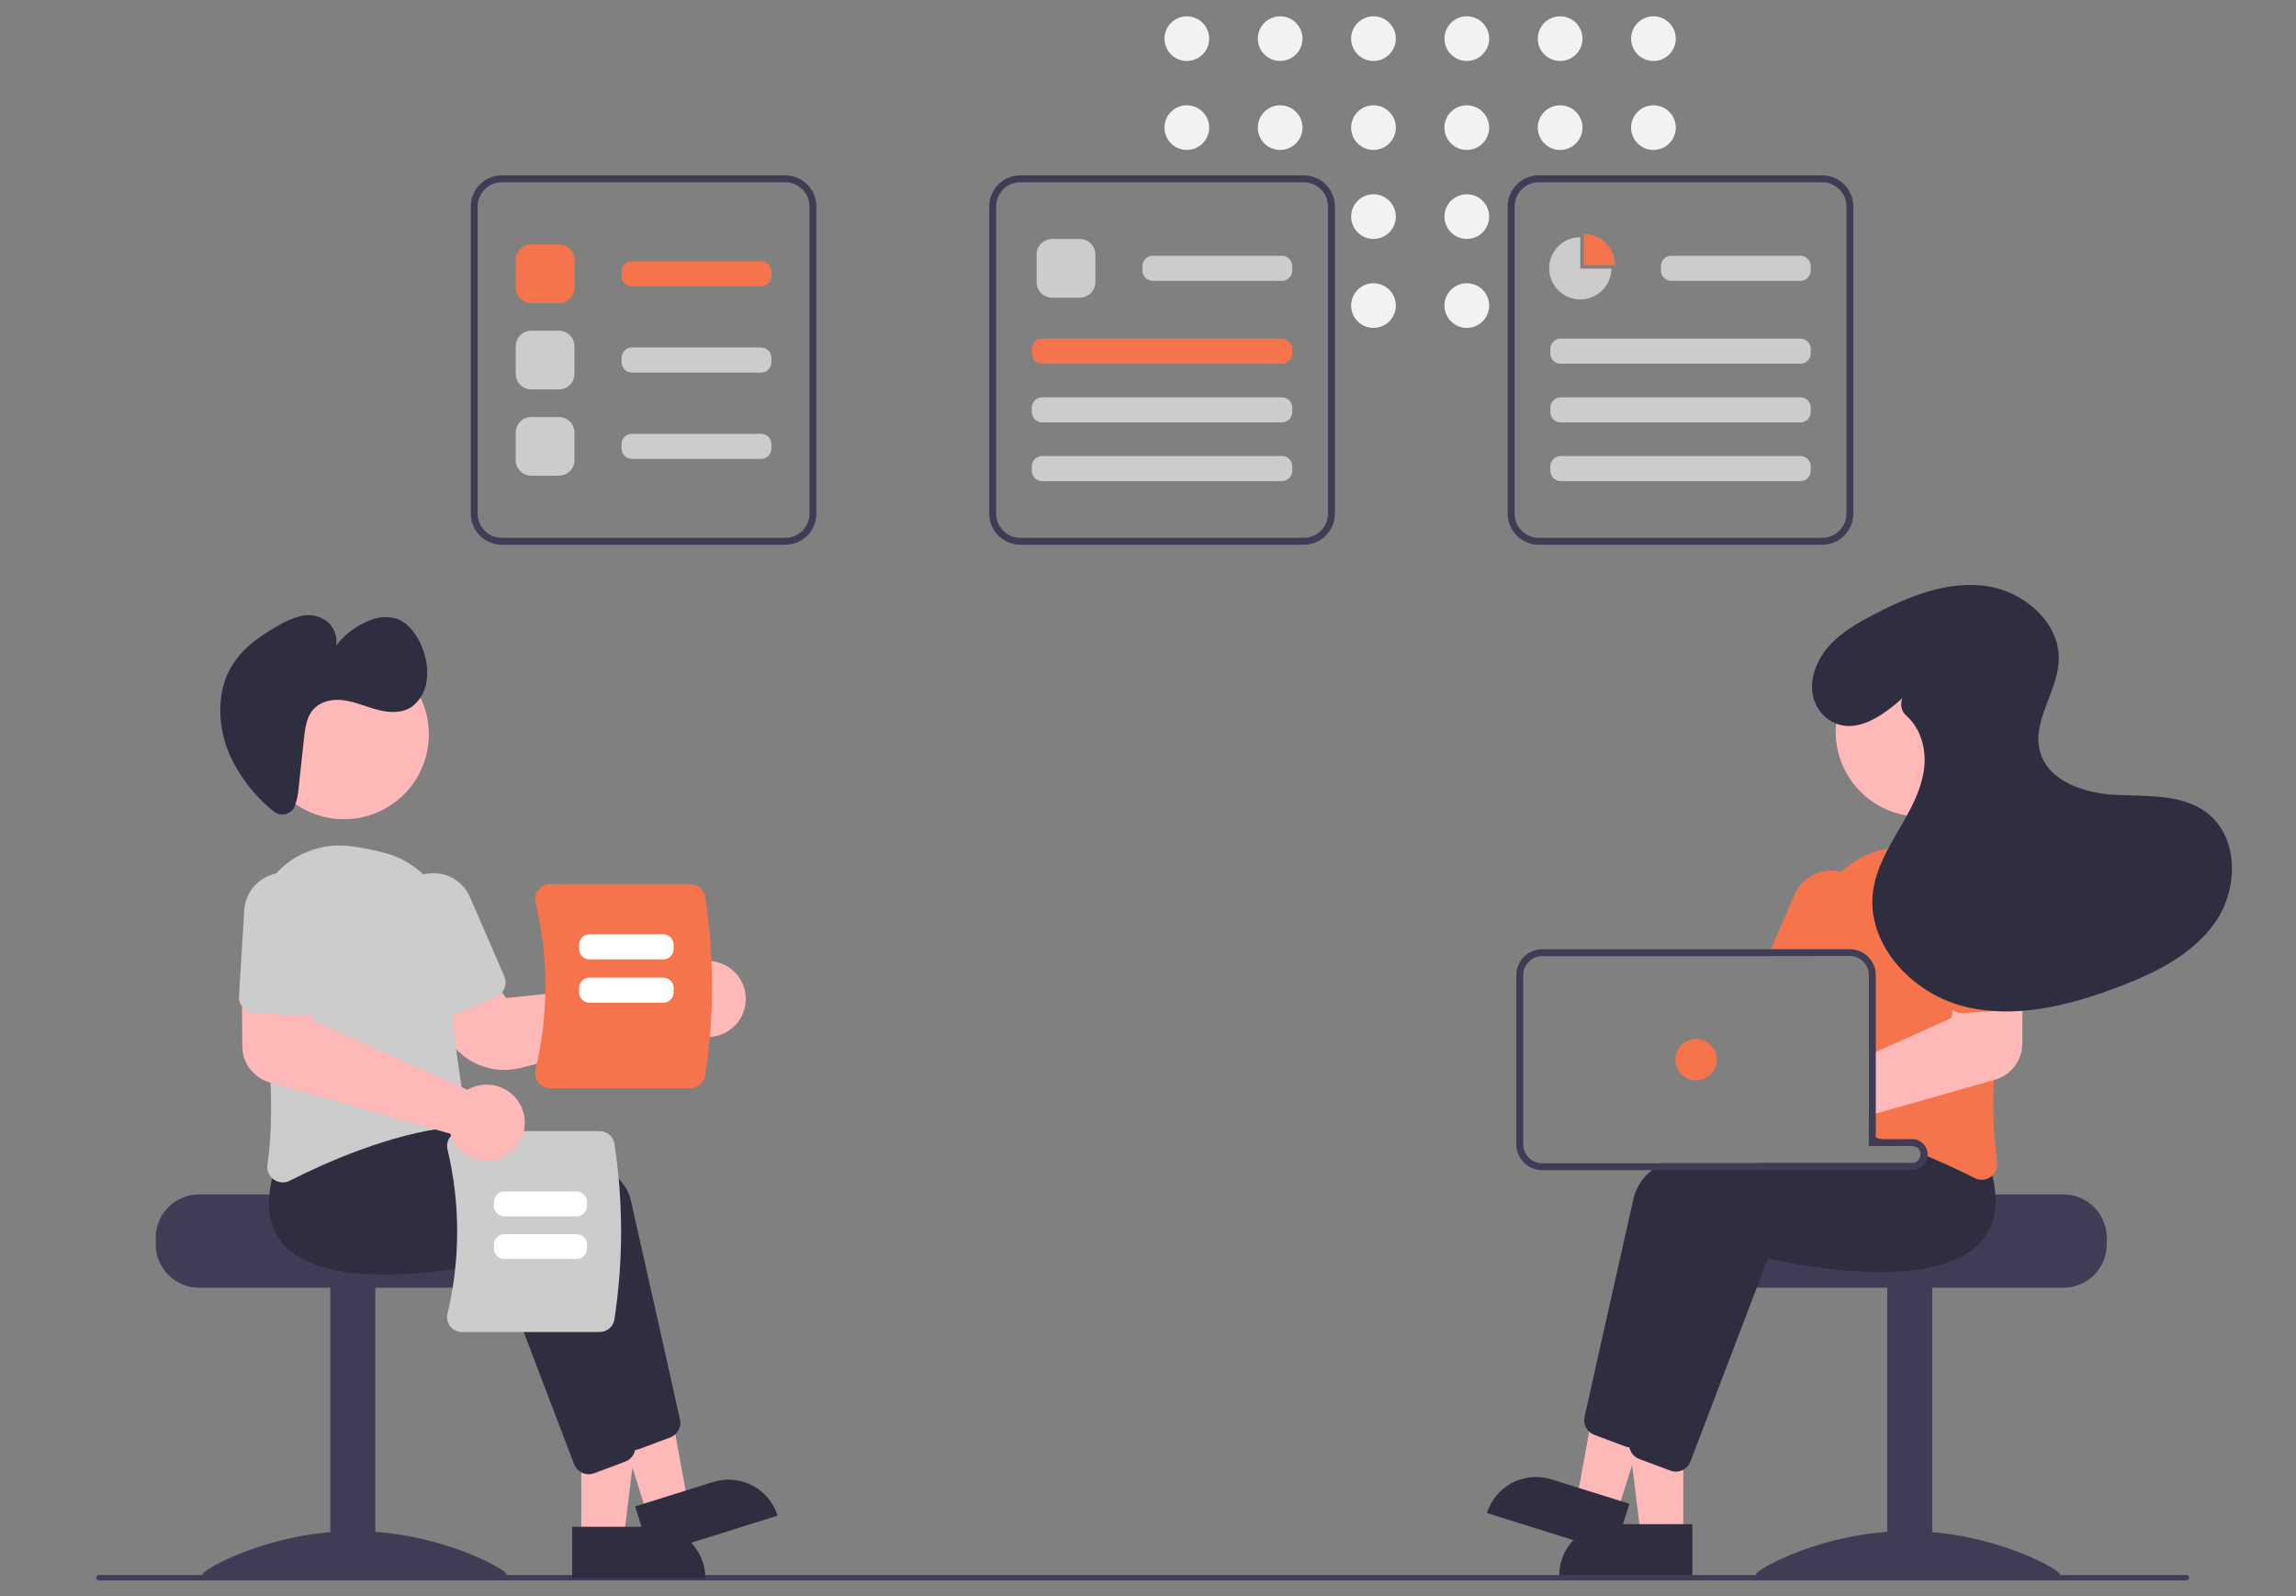 <?xml version="1.0" encoding="UTF-8"?> <svg xmlns="http://www.w3.org/2000/svg" width="430" height="299" viewBox="0 0 430 299" fill="none"><rect x="0" y="0" width="430" height="299" fill="#808080" stroke="none"/><g clip-path="url(#clip0_2087_1028)"><g clip-path="url(#clip1_2087_1028)"><path d="M222.272 11.419C224.584 11.419 226.459 9.547 226.459 7.237C226.459 4.928 224.584 3.056 222.272 3.056C219.96 3.056 218.086 4.928 218.086 7.237C218.086 9.547 219.96 11.419 222.272 11.419Z" fill="#F2F2F2"></path><path d="M222.272 28.085C224.584 28.085 226.459 26.213 226.459 23.903C226.459 21.594 224.584 19.722 222.272 19.722C219.96 19.722 218.086 21.594 218.086 23.903C218.086 26.213 219.96 28.085 222.272 28.085Z" fill="#F2F2F2"></path><path d="M239.751 11.419C242.063 11.419 243.937 9.547 243.937 7.237C243.937 4.928 242.063 3.056 239.751 3.056C237.439 3.056 235.564 4.928 235.564 7.237C235.564 9.547 237.439 11.419 239.751 11.419Z" fill="#F2F2F2"></path><path d="M239.751 28.085C242.063 28.085 243.937 26.213 243.937 23.903C243.937 21.594 242.063 19.722 239.751 19.722C237.439 19.722 235.564 21.594 235.564 23.903C235.564 26.213 237.439 28.085 239.751 28.085Z" fill="#F2F2F2"></path><path d="M257.229 11.419C259.541 11.419 261.416 9.547 261.416 7.237C261.416 4.928 259.541 3.056 257.229 3.056C254.917 3.056 253.043 4.928 253.043 7.237C253.043 9.547 254.917 11.419 257.229 11.419Z" fill="#F2F2F2"></path><path d="M257.229 28.085C259.541 28.085 261.416 26.213 261.416 23.903C261.416 21.594 259.541 19.722 257.229 19.722C254.917 19.722 253.043 21.594 253.043 23.903C253.043 26.213 254.917 28.085 257.229 28.085Z" fill="#F2F2F2"></path><path d="M257.229 44.751C259.541 44.751 261.416 42.879 261.416 40.569C261.416 38.26 259.541 36.388 257.229 36.388C254.917 36.388 253.043 38.26 253.043 40.569C253.043 42.879 254.917 44.751 257.229 44.751Z" fill="#F2F2F2"></path><path d="M257.229 61.417C259.541 61.417 261.416 59.545 261.416 57.236C261.416 54.926 259.541 53.054 257.229 53.054C254.917 53.054 253.043 54.926 253.043 57.236C253.043 59.545 254.917 61.417 257.229 61.417Z" fill="#F2F2F2"></path><path d="M274.708 11.419C277.02 11.419 278.894 9.547 278.894 7.237C278.894 4.928 277.02 3.056 274.708 3.056C272.396 3.056 270.521 4.928 270.521 7.237C270.521 9.547 272.396 11.419 274.708 11.419Z" fill="#F2F2F2"></path><path d="M274.708 28.085C277.02 28.085 278.894 26.213 278.894 23.903C278.894 21.594 277.02 19.722 274.708 19.722C272.396 19.722 270.521 21.594 270.521 23.903C270.521 26.213 272.396 28.085 274.708 28.085Z" fill="#F2F2F2"></path><path d="M274.708 44.751C277.02 44.751 278.894 42.879 278.894 40.569C278.894 38.26 277.02 36.388 274.708 36.388C272.396 36.388 270.521 38.26 270.521 40.569C270.521 42.879 272.396 44.751 274.708 44.751Z" fill="#F2F2F2"></path><path d="M274.708 61.417C277.02 61.417 278.894 59.545 278.894 57.236C278.894 54.926 277.02 53.054 274.708 53.054C272.396 53.054 270.521 54.926 270.521 57.236C270.521 59.545 272.396 61.417 274.708 61.417Z" fill="#F2F2F2"></path><path d="M292.186 11.419C294.498 11.419 296.373 9.547 296.373 7.237C296.373 4.928 294.498 3.056 292.186 3.056C289.874 3.056 288 4.928 288 7.237C288 9.547 289.874 11.419 292.186 11.419Z" fill="#F2F2F2"></path><path d="M292.186 28.085C294.498 28.085 296.373 26.213 296.373 23.903C296.373 21.594 294.498 19.722 292.186 19.722C289.874 19.722 288 21.594 288 23.903C288 26.213 289.874 28.085 292.186 28.085Z" fill="#F2F2F2"></path><path d="M309.663 11.419C311.975 11.419 313.849 9.547 313.849 7.237C313.849 4.928 311.975 3.056 309.663 3.056C307.351 3.056 305.477 4.928 305.477 7.237C305.477 9.547 307.351 11.419 309.663 11.419Z" fill="#F2F2F2"></path><path d="M309.663 28.085C311.975 28.085 313.849 26.213 313.849 23.903C313.849 21.594 311.975 19.722 309.663 19.722C307.351 19.722 305.477 21.594 305.477 23.903C305.477 26.213 307.351 28.085 309.663 28.085Z" fill="#F2F2F2"></path><path d="M386.465 223.727H355.386C355.386 224.619 323.355 225.343 323.355 225.343C322.852 225.721 322.394 226.155 321.989 226.636C320.772 228.086 320.107 229.918 320.111 231.81V233.103C320.112 235.246 320.965 237.302 322.482 238.818C324 240.333 326.057 241.185 328.203 241.186H386.465C388.61 241.184 390.667 240.332 392.184 238.816C393.702 237.301 394.555 235.246 394.557 233.103V231.81C394.554 229.667 393.7 227.613 392.183 226.097C390.666 224.582 388.61 223.73 386.465 223.727Z" fill="#3F3D56"></path><path d="M361.863 240.865H353.447V295.183H361.863V240.865Z" fill="#3F3D56"></path><path d="M385.814 294.887C385.814 295.796 373.062 295.239 357.331 295.239C341.6 295.239 328.848 295.796 328.848 294.887C328.848 293.979 341.6 286.776 357.331 286.776C373.062 286.776 385.814 293.979 385.814 294.887Z" fill="#3F3D56"></path><path d="M315.248 287.743L307.311 287.742L303.535 257.164L315.249 257.165L315.248 287.743Z" fill="#FFB8B8"></path><path d="M301.643 285.478H316.949V295.104H292.006C292.006 292.551 293.021 290.102 294.828 288.297C296.636 286.492 299.087 285.478 301.643 285.478Z" fill="#2F2E41"></path><path d="M302.859 283.318L295.287 280.944L300.849 250.64L312.025 254.143L302.859 283.318Z" fill="#FFB8B8"></path><path d="M290.556 277.088L305.16 281.666L302.274 290.851L278.476 283.391C278.855 282.185 279.468 281.065 280.28 280.095C281.092 279.126 282.088 278.326 283.209 277.74C284.331 277.155 285.557 276.796 286.818 276.685C288.078 276.573 289.349 276.71 290.556 277.088Z" fill="#2F2E41"></path><path d="M365.21 218.426C365.027 216.885 364.697 215.365 364.226 213.887L362.743 212.024L358.885 207.188L358.717 207.194C358.432 207.207 357.247 207.272 355.416 207.414H355.396C354.263 207.504 352.878 207.621 351.305 207.769C350.89 207.815 350.457 207.854 350.01 207.899V214.65H358.102C358.495 214.65 358.875 214.793 359.17 215.053C359.466 215.312 359.656 215.67 359.707 216.059C359.714 216.131 359.72 216.195 359.72 216.266C359.72 216.695 359.55 217.106 359.246 217.409C358.943 217.712 358.531 217.883 358.102 217.883H311.104C310.505 218.28 309.93 218.712 309.382 219.176C307.727 220.456 306.533 222.241 305.984 224.259C303.239 236.312 298.235 258.789 296.759 265.392C296.652 265.889 296.676 266.406 296.829 266.891C296.983 267.376 297.26 267.813 297.633 268.159C297.908 268.416 298.232 268.616 298.585 268.748L304.424 270.933C304.664 271.022 304.914 271.081 305.168 271.108C305.2 271.108 305.226 271.114 305.259 271.114C305.319 271.12 305.379 271.122 305.44 271.121C306.03 271.118 306.606 270.938 307.093 270.604C307.579 270.269 307.953 269.796 308.165 269.245L312.775 257.166L319.876 238.543L322.685 231.178C325.942 231.941 353.26 237.981 362.407 228.249C363.309 227.29 364.021 226.168 364.504 224.944C365.274 222.863 365.516 220.624 365.21 218.426Z" fill="#2F2E41"></path><path d="M373.134 220.185C372.991 219.609 372.83 219.014 372.642 218.413L367.301 211.714L367.133 211.72C366.796 211.74 365.197 211.824 362.744 212.024C359.96 212.257 356.07 212.632 351.7 213.221C351.571 213.233 351.435 213.253 351.305 213.272C350.878 213.33 350.444 213.389 350.01 213.453V214.65H358.102C358.496 214.65 358.875 214.793 359.171 215.053C359.466 215.312 359.657 215.67 359.708 216.059C359.714 216.13 359.721 216.195 359.721 216.266C359.721 216.695 359.55 217.106 359.247 217.409C358.943 217.712 358.532 217.883 358.102 217.883H329.502C328.253 218.29 327.049 218.717 325.897 219.176C319.851 221.569 315.325 224.705 314.4 228.785C314.089 230.156 313.746 231.663 313.383 233.266C312.037 239.228 310.399 246.529 308.917 253.163V253.17C308.612 254.541 308.308 255.873 308.017 257.166C306.78 262.727 305.732 267.441 305.175 269.918C305.162 269.989 305.149 270.054 305.136 270.125V270.138C305.072 270.639 305.134 271.148 305.317 271.619L305.324 271.625V271.631C305.502 272.082 305.791 272.48 306.166 272.789C306.416 272.995 306.698 273.159 307.001 273.274L312.84 275.46C313.165 275.581 313.509 275.644 313.856 275.647C314.342 275.648 314.821 275.526 315.248 275.291C315.86 274.96 316.333 274.421 316.581 273.772L329.153 240.819L331.101 235.704C334.357 236.467 361.676 242.5 370.823 232.775C372.63 230.821 373.661 228.276 373.723 225.617C373.787 223.787 373.588 221.958 373.134 220.185Z" fill="#2F2E41"></path><path d="M372.415 163.138C372.312 163.016 372.202 162.893 372.085 162.776C370.361 160.966 368.232 159.589 365.872 158.758C363.513 157.927 360.99 157.667 358.51 157.998C356.347 158.281 354.204 158.703 352.095 159.259C349.371 159.958 346.876 161.356 344.858 163.313C343.286 164.836 342.047 166.668 341.221 168.694C340.396 170.72 340 172.895 340.061 175.082C340.087 175.968 340.093 176.873 340.08 177.791C340.08 178.218 340.074 178.651 340.067 179.084H346.45C346.727 179.084 347.003 179.116 347.272 179.182C348.051 179.367 348.745 179.81 349.242 180.437C349.738 181.065 350.009 181.841 350.011 182.641V212.723C350.444 212.846 350.878 212.968 351.305 213.098C351.441 213.143 351.571 213.182 351.7 213.221C351.849 213.266 351.998 213.311 352.14 213.356C353.454 213.764 354.738 214.195 355.992 214.65H358.102C358.496 214.65 358.875 214.793 359.171 215.053C359.466 215.312 359.657 215.67 359.708 216.059C360.148 216.234 360.575 216.408 360.996 216.583C362.491 217.204 363.909 217.825 365.21 218.426C366.965 219.228 368.525 219.991 369.832 220.657C370.244 220.866 370.698 220.977 371.159 220.98C371.765 220.978 372.355 220.783 372.843 220.424C372.944 220.35 373.041 220.27 373.134 220.185C373.48 219.86 373.742 219.456 373.897 219.008C374.051 218.559 374.094 218.08 374.021 217.611C373.352 212.532 373.157 207.401 373.438 202.286C373.619 197.986 374.008 193.576 374.513 189.314C374.785 187.006 375.089 184.743 375.406 182.563C375.71 180.481 376.034 178.483 376.351 176.595C376.767 174.201 376.629 171.743 375.947 169.41C375.264 167.078 374.056 164.932 372.415 163.138Z" fill="#F5744B"></path><path d="M345.882 163.669C345.55 163.527 345.208 163.408 344.859 163.313C343.134 162.849 341.299 163.021 339.69 163.796C338.081 164.571 336.804 165.899 336.094 167.536L331.646 177.792L331.09 179.085H346.451C346.728 179.084 347.004 179.117 347.274 179.182L347.791 177.986L349.759 173.446C350.541 171.636 350.572 169.59 349.845 167.757C349.118 165.924 347.693 164.454 345.882 163.669Z" fill="#F5744B"></path><path d="M359.693 152.949C368.474 152.949 375.592 145.838 375.592 137.067C375.592 128.295 368.474 121.185 359.693 121.185C350.911 121.185 343.793 128.295 343.793 137.067C343.793 145.838 350.911 152.949 359.693 152.949Z" fill="#FFB8B8"></path><path d="M375.407 182.563L366.331 182.809L365.671 189.178L365.522 190.653L351.306 197.029L350.012 197.611V208.946L351.306 208.577L355.398 207.414H355.417L373.439 202.286L373.646 202.227C375.103 201.807 376.384 200.929 377.301 199.724C378.218 198.518 378.721 197.049 378.735 195.535L378.78 188.014L378.819 182.473L375.407 182.563Z" fill="#FFB8B8"></path><path d="M378.358 169.967C378.298 168.992 378.046 168.039 377.617 167.161C377.188 166.283 376.591 165.498 375.858 164.851C374.379 163.545 372.441 162.878 370.47 162.999C368.499 163.12 366.657 164.018 365.348 165.496C364.04 166.974 363.373 168.91 363.494 170.879L364.485 187.019C364.512 187.444 364.632 187.857 364.836 188.23C365.041 188.604 365.326 188.927 365.669 189.179C366.217 189.586 366.891 189.786 367.573 189.741L374.512 189.314L376.616 189.185C376.999 189.166 377.375 189.07 377.72 188.902C378.065 188.734 378.372 188.498 378.623 188.209C378.679 188.147 378.731 188.082 378.778 188.015C379.19 187.464 379.392 186.786 379.348 186.101L378.358 169.967Z" fill="#F5744B"></path><path d="M352.14 213.356H351.305V213.272C350.878 213.33 350.444 213.389 350.01 213.453V214.65H355.992C354.736 214.197 353.452 213.766 352.14 213.356ZM352.14 213.356H351.305V213.272C350.878 213.33 350.444 213.389 350.01 213.453V214.65H355.992C354.736 214.197 353.452 213.766 352.14 213.356ZM358.102 213.356H351.305V182.641C351.303 181.589 350.959 180.567 350.325 179.727C349.691 178.888 348.801 178.276 347.79 177.985C347.355 177.854 346.904 177.789 346.45 177.791H288.836C287.548 177.793 286.314 178.304 285.404 179.213C284.494 180.122 283.982 181.355 283.98 182.641V214.326C283.981 215.612 284.493 216.846 285.403 217.755C286.313 218.664 287.548 219.176 288.836 219.176H358.102C358.819 219.175 359.511 218.91 360.044 218.431C360.578 217.953 360.917 217.295 360.996 216.583C361.009 216.478 361.015 216.372 361.015 216.266C361.014 215.495 360.707 214.755 360.161 214.21C359.615 213.664 358.874 213.357 358.102 213.356ZM359.72 216.266C359.72 216.695 359.55 217.106 359.246 217.409C358.943 217.712 358.531 217.883 358.102 217.883H288.836C287.891 217.882 286.986 217.507 286.319 216.84C285.651 216.174 285.276 215.269 285.275 214.326V182.641C285.276 181.698 285.651 180.794 286.319 180.127C286.986 179.46 287.891 179.085 288.836 179.084H346.45C346.727 179.084 347.003 179.116 347.272 179.181C348.051 179.367 348.744 179.81 349.241 180.437C349.738 181.065 350.009 181.841 350.01 182.641V214.65H358.102C358.495 214.65 358.875 214.793 359.17 215.053C359.466 215.312 359.657 215.67 359.707 216.059C359.714 216.13 359.72 216.195 359.72 216.266ZM352.14 213.356H351.305V213.272C350.878 213.33 350.444 213.389 350.01 213.453V214.65H355.992C354.736 214.197 353.452 213.766 352.14 213.356Z" fill="#3F3D56"></path><path d="M317.642 202.364C319.787 202.364 321.526 200.627 321.526 198.484C321.526 196.342 319.787 194.604 317.642 194.604C315.497 194.604 313.758 196.342 313.758 198.484C313.758 200.627 315.497 202.364 317.642 202.364Z" fill="#F5744B"></path><path d="M356.297 130.766C352.604 134.062 347.652 137.599 343.13 135.185C340.161 133.599 338.839 130.123 339.532 126.832C340.78 120.914 345.901 117.716 350.861 115.131C357.307 111.771 364.422 108.84 371.641 109.714C378.86 110.587 385.913 116.546 385.572 123.802C385.298 129.637 380.528 135.08 382.038 140.723C383.558 146.403 390.459 148.602 396.337 148.891C402.215 149.18 408.686 148.68 413.35 152.266C419.298 156.842 419.203 166.41 414.968 172.603C410.733 178.795 403.582 182.28 396.558 184.929C387.252 188.439 377.023 190.975 367.417 188.395C357.811 185.814 349.401 176.608 350.81 166.772C351.405 162.617 353.593 158.887 355.705 155.259C357.817 151.63 359.941 147.846 360.384 143.673C360.754 140.195 359.648 136.355 357.08 134.115C356.615 133.724 356.286 133.197 356.14 132.608C355.994 132.02 356.038 131.4 356.267 130.838L356.297 130.766Z" fill="#2F2E41"></path><path d="M18.604 296H409.398C409.558 296 409.711 295.947 409.824 295.854C409.937 295.76 410 295.633 410 295.5C410 295.367 409.937 295.24 409.824 295.146C409.711 295.053 409.558 295 409.398 295H18.604C18.524 295 18.446 295.013 18.373 295.038C18.299 295.063 18.233 295.099 18.177 295.146C18.121 295.192 18.076 295.248 18.046 295.308C18.016 295.369 18 295.434 18 295.5C18 295.566 18.016 295.631 18.046 295.692C18.076 295.752 18.121 295.808 18.177 295.854C18.233 295.901 18.299 295.937 18.373 295.962C18.446 295.987 18.524 296 18.604 296Z" fill="#3F3D56"></path><path d="M29.172 231.81V233.103C29.174 235.246 30.027 237.301 31.544 238.816C33.061 240.332 35.118 241.184 37.264 241.186H95.525C97.671 241.185 99.729 240.333 101.246 238.818C102.764 237.302 103.616 235.246 103.617 233.103V231.81C103.621 229.918 102.956 228.086 101.74 226.636C101.335 226.155 100.876 225.721 100.374 225.343C100.374 225.343 68.343 224.619 68.343 223.727H37.264C35.119 223.73 33.062 224.582 31.545 226.097C30.028 227.613 29.175 229.667 29.172 231.81Z" fill="#3F3D56"></path><path d="M61.866 295.183H70.281V240.865H61.866L61.866 295.183Z" fill="#3F3D56"></path><path d="M37.914 294.887C37.914 295.796 50.666 295.239 66.397 295.239C82.128 295.239 94.881 295.796 94.881 294.887C94.881 293.979 82.128 286.776 66.397 286.776C50.666 286.776 37.914 293.979 37.914 294.887Z" fill="#3F3D56"></path><path d="M108.861 288.236H116.797L120.573 257.657L108.859 257.658L108.861 288.236Z" fill="#FFB8B8"></path><path d="M132.104 295.596L107.161 295.597L107.16 285.97L122.466 285.97C125.022 285.97 127.473 286.984 129.281 288.789C131.088 290.594 132.103 293.043 132.104 295.596Z" fill="#2F2E41"></path><path d="M121.25 283.811L128.822 281.438L123.26 251.133L112.084 254.636L121.25 283.811Z" fill="#FFB8B8"></path><path d="M145.633 283.883L121.834 291.343L118.949 282.158L133.552 277.58C135.991 276.816 138.634 277.05 140.899 278.232C143.165 279.414 144.868 281.447 145.633 283.883Z" fill="#2F2E41"></path><path d="M115.941 269.737L101.423 231.668C98.166 232.433 70.851 238.47 61.702 228.74C58.567 225.405 57.956 220.574 59.885 214.38L65.224 207.678L65.39 207.687C67.409 207.793 114.87 210.45 118.124 224.751C120.867 236.807 125.877 259.284 127.347 265.887C127.496 266.571 127.394 267.285 127.059 267.901C126.725 268.516 126.18 268.991 125.525 269.239L119.686 271.425C119.361 271.548 119.016 271.61 118.669 271.61C118.078 271.61 117.501 271.431 117.014 271.097C116.527 270.762 116.153 270.288 115.941 269.737Z" fill="#2F2E41"></path><path d="M107.525 274.263L93.007 236.195C89.75 236.959 62.435 242.996 53.286 233.267C50.151 229.932 49.539 225.1 51.469 218.906L56.808 212.204L56.974 212.213C58.992 212.319 106.454 214.976 109.708 229.277C112.451 241.333 117.461 263.811 118.931 270.413C119.08 271.097 118.978 271.812 118.643 272.427C118.309 273.042 117.764 273.517 117.109 273.765L111.27 275.952C110.945 276.074 110.6 276.137 110.253 276.137C109.662 276.137 109.085 275.958 108.598 275.623C108.111 275.289 107.737 274.814 107.525 274.263Z" fill="#2F2E41"></path><path d="M94.466 200.406C92.314 200.405 90.199 199.846 88.329 198.784C86.458 197.721 84.896 196.192 83.794 194.346L79.184 186.543L90.143 180.56L94.796 186.933L126.37 183.61C126.523 183.333 126.696 183.066 126.887 182.812C127.493 182.016 128.26 181.356 129.138 180.875C130.016 180.395 130.986 180.104 131.984 180.023C132.986 179.937 133.996 180.066 134.944 180.402C135.892 180.738 136.757 181.273 137.482 181.971C138.643 183.083 139.393 184.555 139.612 186.147C139.831 187.739 139.504 189.358 138.686 190.741C138.173 191.603 137.485 192.348 136.665 192.925C135.845 193.503 134.912 193.901 133.927 194.093C132.942 194.286 131.928 194.268 130.95 194.041C129.973 193.815 129.054 193.385 128.255 192.779C128.069 192.637 127.892 192.486 127.722 192.326L97.481 200.028C96.496 200.279 95.483 200.406 94.466 200.406Z" fill="#FFB8B8"></path><path d="M51.263 220.916C50.827 220.601 50.485 220.172 50.277 219.676C50.07 219.18 50.003 218.636 50.086 218.104C51.887 206.243 49.815 189.251 47.759 177.086C47.338 174.618 47.502 172.085 48.237 169.691C48.972 167.298 50.259 165.109 51.993 163.301C53.727 161.493 55.861 160.116 58.224 159.28C60.587 158.444 63.113 158.173 65.6 158.487C67.763 158.773 69.906 159.195 72.017 159.751C75.522 160.633 78.622 162.68 80.808 165.555C82.995 168.43 84.136 171.963 84.046 175.573C83.738 187.312 86.125 201.959 87.165 207.712C87.236 208.107 87.225 208.512 87.132 208.903C87.039 209.293 86.866 209.661 86.625 209.982C86.389 210.3 86.088 210.564 85.743 210.759C85.398 210.954 85.016 211.075 84.621 211.113C73.093 212.289 60.661 217.904 54.277 221.147C53.867 221.359 53.412 221.47 52.95 221.471C52.343 221.469 51.753 221.275 51.263 220.916Z" fill="#CCCCCC"></path><path d="M82.382 190.322C82.025 190.183 81.7 189.974 81.425 189.707C81.151 189.441 80.931 189.123 80.78 188.772L74.351 173.937C73.962 173.04 73.753 172.076 73.737 171.099C73.721 170.122 73.898 169.152 74.258 168.243C74.617 167.335 75.153 166.506 75.833 165.804C76.514 165.102 77.326 164.541 78.224 164.153C79.121 163.765 80.087 163.557 81.065 163.542C82.043 163.527 83.014 163.704 83.924 164.064C84.833 164.424 85.662 164.96 86.364 165.64C87.066 166.32 87.627 167.132 88.015 168.029L94.444 182.865C94.75 183.573 94.762 184.373 94.478 185.091C94.194 185.808 93.636 186.383 92.928 186.691L84.611 190.287C84.26 190.44 83.883 190.522 83.5 190.528C83.117 190.534 82.737 190.464 82.382 190.322Z" fill="#CCCCCC"></path><path d="M64.417 153.441C73.198 153.441 80.317 146.33 80.317 137.559C80.317 128.787 73.198 121.677 64.417 121.677C55.636 121.677 48.518 128.787 48.518 137.559C48.518 146.33 55.636 153.441 64.417 153.441Z" fill="#FFB8B8"></path><path d="M54.807 151.669C54.582 151.929 54.307 152.141 53.998 152.292C53.69 152.444 53.353 152.532 53.01 152.552C52.667 152.572 52.323 152.523 51.999 152.407C51.675 152.292 51.377 152.113 51.124 151.881C47.578 149.014 44.766 145.346 42.92 141.179C40.853 136.258 40.55 130.252 42.903 125.639C44.891 121.739 48.461 119.257 52.025 117.228C53.391 116.368 54.889 115.736 56.458 115.356C57.251 115.176 58.072 115.165 58.87 115.321C59.668 115.478 60.424 115.8 61.089 116.266C61.795 116.802 62.342 117.521 62.67 118.344C62.998 119.168 63.096 120.065 62.952 120.939C64.582 118.794 66.78 117.146 69.298 116.182C70.842 115.518 72.568 115.403 74.188 115.855C76.476 116.618 78.17 118.927 79.113 121.407C79.876 123.306 80.155 125.364 79.926 127.397C79.826 128.368 79.53 129.309 79.055 130.161C78.579 131.014 77.936 131.762 77.162 132.358C75.295 133.645 72.89 133.514 70.719 132.945C68.548 132.375 66.441 131.41 64.232 131.14C62.023 130.871 59.575 131.455 58.258 133.423C57.332 134.809 57.113 136.635 56.924 138.375L55.94 147.427C55.871 148.722 55.592 149.997 55.113 151.203C55.032 151.371 54.929 151.528 54.807 151.669Z" fill="#2F2E41"></path><path d="M112.317 249.486H86.505C86.087 249.488 85.674 249.394 85.297 249.211C84.921 249.029 84.591 248.763 84.333 248.435C84.069 248.101 83.885 247.712 83.795 247.297C83.704 246.882 83.71 246.452 83.811 246.039C86.225 235.937 86.225 225.409 83.811 215.307C83.71 214.895 83.704 214.464 83.795 214.049C83.885 213.634 84.069 213.245 84.333 212.912C84.591 212.583 84.921 212.318 85.297 212.135C85.674 211.953 86.087 211.859 86.505 211.86H112.317C112.976 211.862 113.614 212.097 114.116 212.524C114.618 212.951 114.953 213.542 115.06 214.192C116.743 225.115 116.743 236.231 115.06 247.155C114.953 247.805 114.618 248.396 114.116 248.823C113.614 249.25 112.976 249.485 112.317 249.486Z" fill="#CCCCCC"></path><path d="M92.506 225.877V225.12C92.506 224.605 92.711 224.112 93.075 223.748C93.439 223.385 93.933 223.18 94.448 223.18H107.993C108.508 223.18 109.001 223.385 109.365 223.748C109.729 224.112 109.934 224.605 109.935 225.12V225.877C109.934 226.392 109.729 226.885 109.365 227.248C109.001 227.612 108.508 227.817 107.993 227.817H94.448C93.933 227.817 93.439 227.612 93.075 227.248C92.711 226.885 92.506 226.392 92.506 225.877Z" fill="white"></path><path d="M92.506 233.86V233.102C92.506 232.588 92.711 232.095 93.075 231.731C93.439 231.367 93.933 231.163 94.448 231.162H107.993C108.508 231.163 109.001 231.367 109.365 231.731C109.729 232.095 109.934 232.588 109.935 233.102V233.86C109.934 234.374 109.729 234.868 109.365 235.231C109.001 235.595 108.508 235.799 107.993 235.8H94.448C93.933 235.799 93.439 235.595 93.075 235.231C92.711 234.868 92.506 234.374 92.506 233.86Z" fill="white"></path><path d="M100.833 202.764C100.565 202.426 100.378 202.03 100.286 201.608C100.194 201.186 100.199 200.749 100.302 200.329C102.756 190.061 102.756 179.36 100.302 169.093C100.199 168.673 100.194 168.236 100.286 167.814C100.378 167.392 100.565 166.996 100.833 166.657C101.096 166.323 101.431 166.053 101.814 165.868C102.196 165.683 102.616 165.588 103.041 165.589H129.276C129.947 165.59 130.595 165.829 131.106 166.263C131.616 166.697 131.956 167.298 132.064 167.959C133.776 179.061 133.776 190.36 132.064 201.463C131.956 202.124 131.616 202.725 131.106 203.159C130.595 203.593 129.947 203.832 129.276 203.833H103.041C102.616 203.834 102.196 203.739 101.814 203.553C101.431 203.368 101.096 203.098 100.833 202.764Z" fill="#F5744B"></path><path d="M124.214 179.7H110.393C109.878 179.699 109.385 179.495 109.021 179.131C108.657 178.767 108.452 178.274 108.451 177.76V176.936C108.452 176.422 108.657 175.929 109.021 175.565C109.385 175.201 109.878 174.997 110.393 174.996H124.214C124.729 174.997 125.222 175.201 125.586 175.565C125.95 175.929 126.155 176.422 126.156 176.936V177.76C126.155 178.274 125.95 178.767 125.586 179.131C125.222 179.495 124.729 179.699 124.214 179.7Z" fill="white"></path><path d="M124.214 187.813H110.393C109.878 187.812 109.385 187.608 109.021 187.244C108.657 186.881 108.452 186.387 108.451 185.873V185.049C108.452 184.535 108.657 184.042 109.021 183.678C109.385 183.315 109.878 183.11 110.393 183.109H124.214C124.729 183.11 125.222 183.315 125.586 183.678C125.95 184.042 126.155 184.535 126.156 185.049V185.873C126.155 186.387 125.95 186.881 125.586 187.244C125.222 187.608 124.729 187.812 124.214 187.813Z" fill="white"></path><path d="M88.795 216.989C87.85 216.659 86.985 216.134 86.256 215.448C85.527 214.762 84.951 213.931 84.566 213.007C84.477 212.792 84.399 212.572 84.333 212.348L50.462 202.718C49.007 202.298 47.726 201.421 46.809 200.216C45.892 199.011 45.389 197.543 45.374 196.03L45.291 182.967L57.776 183.301L58.589 191.147L87.552 204.136C87.825 203.973 88.109 203.83 88.401 203.706C89.468 203.259 90.628 203.079 91.78 203.18C92.933 203.281 94.043 203.66 95.016 204.286C95.989 204.912 96.794 205.764 97.363 206.771C97.932 207.777 98.247 208.906 98.281 210.061C98.316 211.216 98.068 212.362 97.56 213.4C97.051 214.438 96.298 215.337 95.364 216.019C94.43 216.701 93.344 217.146 92.2 217.315C91.055 217.484 89.887 217.372 88.795 216.989Z" fill="#FFB8B8"></path><path d="M45.485 188.702C45.231 188.416 45.035 188.083 44.911 187.721C44.787 187.359 44.735 186.977 44.76 186.595L45.753 170.46C45.811 169.484 46.062 168.529 46.49 167.65C46.918 166.771 47.516 165.985 48.248 165.337C48.981 164.689 49.835 164.191 50.76 163.873C51.685 163.555 52.664 163.422 53.641 163.482C54.618 163.542 55.573 163.794 56.453 164.223C57.332 164.652 58.118 165.25 58.765 165.983C59.413 166.716 59.91 167.57 60.227 168.494C60.544 169.419 60.675 170.398 60.614 171.373L59.621 187.509C59.572 188.278 59.22 188.998 58.642 189.509C58.063 190.02 57.305 190.281 56.534 190.234L47.489 189.679C47.106 189.656 46.733 189.558 46.389 189.391C46.045 189.223 45.737 188.989 45.485 188.702Z" fill="#CCCCCC"></path><path d="M147.069 102.033H93.986C92.442 102.031 90.961 101.418 89.869 100.327C88.776 99.236 88.162 97.756 88.16 96.213V38.663C88.162 37.12 88.776 35.64 89.869 34.549C90.961 33.458 92.442 32.844 93.986 32.843H147.069C148.614 32.844 150.095 33.458 151.187 34.549C152.279 35.64 152.893 37.12 152.895 38.663V96.213C152.893 97.756 152.279 99.236 151.187 100.327C150.095 101.418 148.614 102.031 147.069 102.033ZM93.986 34.136C92.785 34.137 91.633 34.615 90.784 35.463C89.934 36.312 89.456 37.462 89.455 38.663V96.213C89.456 97.413 89.934 98.564 90.784 99.413C91.633 100.261 92.785 100.739 93.986 100.74H147.069C148.27 100.739 149.422 100.261 150.272 99.413C151.121 98.564 151.599 97.413 151.6 96.213V38.663C151.599 37.462 151.121 36.312 150.272 35.463C149.422 34.615 148.27 34.137 147.069 34.136H93.986Z" fill="#3F3D56"></path><path d="M244.173 102.033H191.09C189.545 102.031 188.064 101.418 186.972 100.327C185.88 99.236 185.265 97.756 185.264 96.213V38.663C185.265 37.12 185.88 35.64 186.972 34.549C188.064 33.458 189.545 32.844 191.09 32.843H244.173C245.717 32.844 247.198 33.458 248.29 34.549C249.382 35.64 249.997 37.12 249.999 38.663V96.213C249.997 97.756 249.382 99.236 248.29 100.327C247.198 101.418 245.717 102.031 244.173 102.033ZM191.09 34.136C189.888 34.137 188.737 34.615 187.887 35.463C187.038 36.312 186.56 37.462 186.558 38.663V96.213C186.56 97.413 187.038 98.564 187.887 99.413C188.737 100.261 189.888 100.739 191.09 100.74H244.173C245.374 100.739 246.526 100.261 247.375 99.413C248.225 98.564 248.703 97.413 248.704 96.213V38.663C248.703 37.462 248.225 36.312 247.375 35.463C246.526 34.615 245.374 34.137 244.173 34.136H191.09Z" fill="#3F3D56"></path><path d="M104.678 56.768H99.499C98.727 56.767 97.986 56.461 97.44 55.915C96.894 55.37 96.587 54.63 96.586 53.858V48.685C96.587 47.914 96.894 47.174 97.44 46.629C97.986 46.083 98.727 45.776 99.499 45.775H104.678C105.45 45.776 106.191 46.083 106.737 46.629C107.283 47.174 107.59 47.914 107.591 48.685V53.858C107.59 54.63 107.283 55.37 106.737 55.915C106.191 56.461 105.45 56.767 104.678 56.768Z" fill="#F5744B"></path><path d="M104.678 72.934H99.499C98.727 72.933 97.986 72.627 97.44 72.081C96.894 71.535 96.587 70.796 96.586 70.024V64.851C96.587 64.08 96.894 63.34 97.44 62.795C97.986 62.249 98.727 61.942 99.499 61.941H104.678C105.45 61.942 106.191 62.249 106.737 62.795C107.283 63.34 107.59 64.08 107.591 64.851V70.024C107.59 70.796 107.283 71.535 106.737 72.081C106.191 72.627 105.45 72.933 104.678 72.934Z" fill="#CCCCCC"></path><path d="M142.528 53.623H118.35C117.835 53.623 117.342 53.418 116.978 53.055C116.614 52.691 116.409 52.198 116.408 51.684V50.86C116.409 50.346 116.614 49.852 116.978 49.489C117.342 49.125 117.835 48.92 118.35 48.92H142.528C143.043 48.92 143.537 49.125 143.901 49.489C144.265 49.852 144.47 50.346 144.47 50.86V51.684C144.47 52.198 144.265 52.691 143.901 53.055C143.537 53.418 143.043 53.623 142.528 53.623Z" fill="#F5744B"></path><path d="M202.227 55.754H197.048C196.276 55.753 195.535 55.446 194.989 54.9C194.443 54.355 194.136 53.615 194.135 52.844V47.671C194.136 46.899 194.443 46.16 194.989 45.614C195.535 45.069 196.276 44.762 197.048 44.761H202.227C202.999 44.762 203.739 45.069 204.286 45.614C204.832 46.16 205.139 46.899 205.14 47.671V52.844C205.139 53.615 204.832 54.355 204.286 54.9C203.739 55.446 202.999 55.753 202.227 55.754Z" fill="#CCCCCC"></path><path d="M240.077 52.609H215.899C215.384 52.608 214.891 52.404 214.526 52.04C214.162 51.676 213.958 51.183 213.957 50.669V49.845C213.958 49.331 214.162 48.838 214.526 48.474C214.891 48.11 215.384 47.906 215.899 47.905H240.077C240.592 47.906 241.086 48.11 241.45 48.474C241.814 48.838 242.019 49.331 242.019 49.845V50.669C242.019 51.183 241.814 51.676 241.45 52.04C241.086 52.404 240.592 52.608 240.077 52.609Z" fill="#CCCCCC"></path><path d="M240.078 68.128H195.184C194.669 68.128 194.176 67.923 193.812 67.56C193.448 67.196 193.243 66.703 193.242 66.189V65.365C193.243 64.85 193.448 64.357 193.812 63.994C194.176 63.63 194.669 63.425 195.184 63.425H240.078C240.592 63.425 241.086 63.63 241.45 63.994C241.814 64.357 242.019 64.85 242.02 65.365V66.189C242.019 66.703 241.814 67.196 241.45 67.56C241.086 67.923 240.592 68.128 240.078 68.128Z" fill="#F5744B"></path><path d="M240.078 79.122H195.184C194.669 79.121 194.176 78.916 193.812 78.553C193.448 78.189 193.243 77.696 193.242 77.182V76.358C193.243 75.844 193.448 75.35 193.812 74.987C194.176 74.623 194.669 74.418 195.184 74.418H240.078C240.592 74.418 241.086 74.623 241.45 74.987C241.814 75.35 242.019 75.844 242.02 76.358V77.182C242.019 77.696 241.814 78.189 241.45 78.553C241.086 78.916 240.592 79.121 240.078 79.122Z" fill="#CCCCCC"></path><path d="M240.078 90.114H195.184C194.669 90.113 194.176 89.909 193.812 89.545C193.448 89.181 193.243 88.688 193.242 88.174V87.35C193.243 86.836 193.448 86.343 193.812 85.979C194.176 85.615 194.669 85.411 195.184 85.41H240.078C240.592 85.411 241.086 85.615 241.45 85.979C241.814 86.343 242.019 86.836 242.02 87.35V88.174C242.019 88.688 241.814 89.181 241.45 89.545C241.086 89.909 240.592 90.113 240.078 90.114Z" fill="#CCCCCC"></path><path d="M341.274 102.033H288.191C286.647 102.031 285.166 101.418 284.074 100.327C282.981 99.236 282.367 97.756 282.365 96.213V38.663C282.367 37.12 282.981 35.64 284.074 34.549C285.166 33.458 286.647 32.844 288.191 32.843H341.274C342.819 32.844 344.3 33.458 345.392 34.549C346.484 35.64 347.098 37.12 347.1 38.663V96.213C347.098 97.756 346.484 99.236 345.392 100.327C344.3 101.418 342.819 102.031 341.274 102.033ZM288.191 34.136C286.99 34.137 285.838 34.615 284.989 35.463C284.139 36.312 283.661 37.462 283.66 38.663V96.213C283.661 97.413 284.139 98.564 284.989 99.413C285.838 100.261 286.99 100.739 288.191 100.74H341.274C342.475 100.739 343.627 100.261 344.477 99.413C345.326 98.564 345.804 97.413 345.806 96.213V38.663C345.804 37.462 345.326 36.312 344.477 35.463C343.627 34.615 342.475 34.137 341.274 34.136H288.191Z" fill="#3F3D56"></path><path d="M337.179 52.609H313.001C312.486 52.608 311.992 52.404 311.628 52.04C311.264 51.676 311.059 51.183 311.059 50.669V49.845C311.059 49.331 311.264 48.838 311.628 48.474C311.992 48.11 312.486 47.906 313.001 47.905H337.179C337.694 47.906 338.187 48.11 338.551 48.474C338.915 48.838 339.12 49.331 339.121 49.845V50.669C339.12 51.183 338.915 51.676 338.551 52.04C338.187 52.404 337.694 52.608 337.179 52.609Z" fill="#CCCCCC"></path><path d="M337.179 68.128H292.286C291.771 68.128 291.277 67.923 290.913 67.56C290.549 67.196 290.344 66.703 290.344 66.189V65.365C290.344 64.85 290.549 64.357 290.913 63.994C291.277 63.63 291.771 63.425 292.286 63.425H337.179C337.694 63.425 338.188 63.63 338.552 63.994C338.916 64.357 339.121 64.85 339.121 65.365V66.189C339.121 66.703 338.916 67.196 338.552 67.56C338.188 67.923 337.694 68.128 337.179 68.128Z" fill="#CCCCCC"></path><path d="M337.179 79.122H292.286C291.771 79.121 291.277 78.916 290.913 78.553C290.549 78.189 290.344 77.696 290.344 77.182V76.358C290.344 75.844 290.549 75.35 290.913 74.987C291.277 74.623 291.771 74.418 292.286 74.418H337.179C337.694 74.418 338.188 74.623 338.552 74.987C338.916 75.35 339.121 75.844 339.121 76.358V77.182C339.121 77.696 338.916 78.189 338.552 78.553C338.188 78.916 337.694 79.121 337.179 79.122Z" fill="#CCCCCC"></path><path d="M337.179 90.114H292.286C291.771 90.113 291.277 89.909 290.913 89.545C290.549 89.181 290.344 88.688 290.344 88.174V87.35C290.344 86.836 290.549 86.343 290.913 85.979C291.277 85.615 291.771 85.411 292.286 85.41H337.179C337.694 85.411 338.188 85.615 338.552 85.979C338.916 86.343 339.121 86.836 339.121 87.35V88.174C339.121 88.688 338.916 89.181 338.552 89.545C338.188 89.909 337.694 90.113 337.179 90.114Z" fill="#CCCCCC"></path><path d="M142.528 69.79H118.35C117.835 69.789 117.342 69.584 116.978 69.221C116.614 68.857 116.409 68.364 116.408 67.85V67.026C116.409 66.511 116.614 66.018 116.978 65.655C117.342 65.291 117.835 65.087 118.35 65.086H142.528C143.043 65.087 143.537 65.291 143.901 65.655C144.265 66.018 144.47 66.511 144.47 67.026V67.85C144.47 68.364 144.265 68.857 143.901 69.221C143.537 69.584 143.043 69.789 142.528 69.79Z" fill="#CCCCCC"></path><path d="M104.678 89.1H99.499C98.727 89.099 97.986 88.793 97.44 88.247C96.894 87.701 96.587 86.962 96.586 86.19V81.017C96.587 80.246 96.894 79.506 97.44 78.961C97.986 78.415 98.727 78.108 99.499 78.107H104.678C105.45 78.108 106.191 78.415 106.737 78.961C107.283 79.506 107.59 80.246 107.591 81.017V86.19C107.59 86.962 107.283 87.701 106.737 88.247C106.191 88.793 105.45 89.099 104.678 89.1Z" fill="#CCCCCC"></path><path d="M142.528 85.956H118.35C117.835 85.955 117.342 85.75 116.978 85.387C116.614 85.023 116.409 84.53 116.408 84.016V83.192C116.409 82.677 116.614 82.184 116.978 81.821C117.342 81.457 117.835 81.252 118.35 81.252H142.528C143.043 81.252 143.537 81.457 143.901 81.821C144.265 82.184 144.47 82.677 144.47 83.192V84.016C144.47 84.53 144.265 85.023 143.901 85.387C143.537 85.75 143.043 85.955 142.528 85.956Z" fill="#CCCCCC"></path><path d="M302.431 49.655C302.431 49.64 302.434 49.626 302.434 49.611C302.434 48.846 302.283 48.09 301.99 47.384C301.697 46.678 301.268 46.036 300.727 45.496C300.186 44.955 299.544 44.526 298.837 44.234C298.13 43.941 297.373 43.791 296.607 43.791V49.655H302.431Z" fill="#F5744B"></path><path d="M295.959 50.301V44.438C294.809 44.437 293.684 44.777 292.726 45.414C291.769 46.051 291.022 46.958 290.579 48.019C290.137 49.079 290.018 50.247 290.239 51.375C290.46 52.503 291.011 53.54 291.821 54.356C292.631 55.172 293.665 55.73 294.792 55.96C295.92 56.189 297.09 56.081 298.155 55.647C299.221 55.213 300.134 54.474 300.779 53.523C301.425 52.572 301.774 51.451 301.783 50.301H295.959Z" fill="#CCCCCC"></path></g></g><defs><clipPath id="clip0_2087_1028"><rect width="430" height="299" fill="white"></rect></clipPath><clipPath id="clip1_2087_1028"><rect width="510" height="293" fill="white" transform="translate(-41 3.056)"></rect></clipPath></defs></svg> 